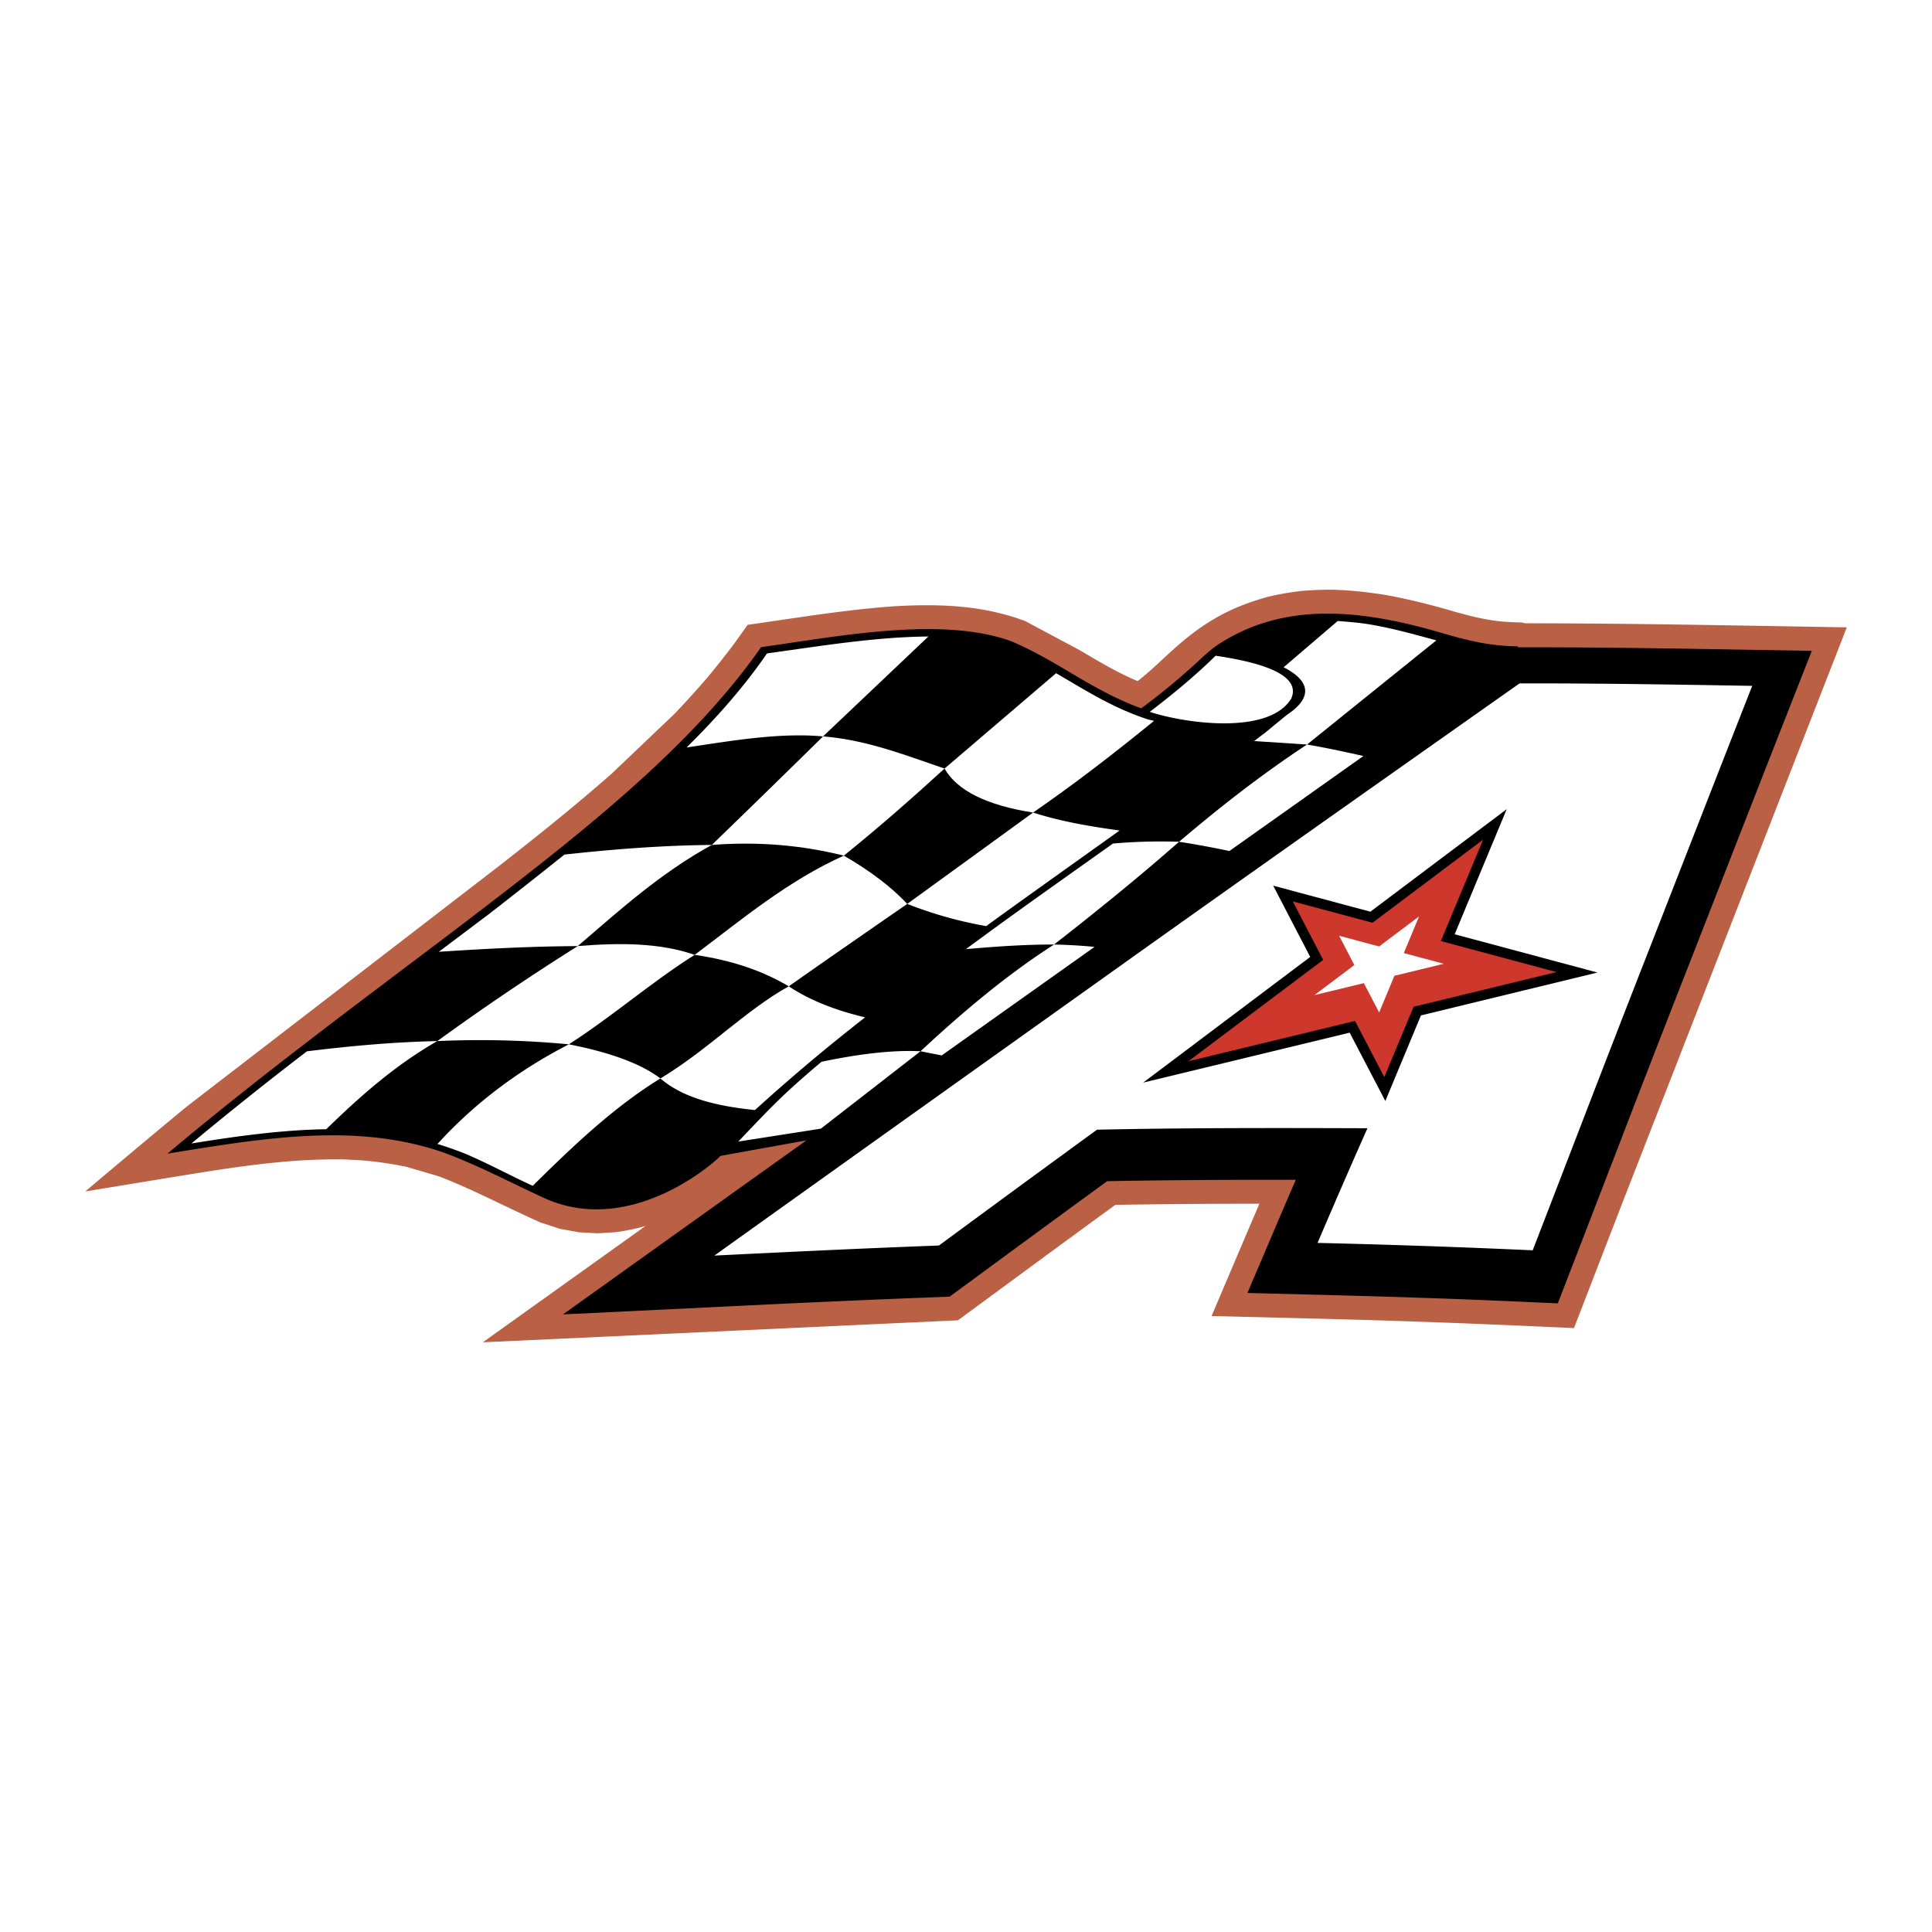 <!--?xml version="1.0" standalone="no"?--><svg xmlns="http://www.w3.org/2000/svg" viewBox="0 0 192.756 192.756"><title>American Race Tires - SVG vector logo - www.oklogos.com</title><g fill-rule="evenodd" clip-rule="evenodd"><path fill="#fff" d="M0 0h192.756v192.756H0V0z"/><path d="M131.52 131.567l-10.641-.267c1.59-3.736 3.176-7.475 4.773-11.208-4.793.007-9.586.034-14.379.119-5.246 3.82-10.471 7.672-15.7 11.516l-47.401 2.194 16.235-11.608c-.987.287-1.958.475-2.975.622l-1.789.113-1.857-.099-1.906-.346-1.927-.626c-3.407-1.503-6.682-3.272-10.163-4.614l-3.236-.948a36.903 36.903 0 0 0-4.609-.66l-1.584-.076c-5.507-.102-10.912.749-16.331 1.631l-9.525 1.559c3.398-2.852 6.781-5.722 10.211-8.534l31.137-23.987c3.79-2.953 7.521-5.955 11.133-9.123l6.296-5.993a103.407 103.407 0 0 0 3.198-3.52 81.69 81.69 0 0 0 2.849-3.601l1.263-1.77c4.917-.697 9.811-1.523 14.771-1.863 4.433-.242 8.687-.095 12.914 1.484l5.455 2.912c1.871 1.106 3.758 2.243 5.77 3.078 2.467-1.904 4.34-4.339 7.934-6.377 1.631-.925 3.385-1.577 5.205-2.066a30.194 30.194 0 0 1 3.176-.548 34.618 34.618 0 0 1 3.172-.125c1.854.059 3.639.255 5.467.562 2.125.396 4.197.912 6.271 1.515 1.467.423 2.932.81 4.447 1.021.869.111 1.723.153 2.6.166l.387.087c10.697-.002 21.398.231 32.094.403l-22.396 57.438-4.822 12.475c-6.496-.293-12.99-.577-19.49-.77-2.012-.062-4.02-.116-6.027-.166z" fill="#b96045"/><path d="M151.361 64.579h1.267l.734.001.734.001.734.002.73.003.73.004.732.003.73.005.73.005.729.007.729.006.729.008.727.007.727.008.727.008 1.455.019.725.01.725.01.727.011.725.01.725.012.725.011.727.012.725.011.723.013.723.011.729.012.723.012.723.013 7.037.113-2.656 6.758-.346.88-.346.88-.344.88-.344.879-.346.881-.346.88-.344.879-.344.879-.344.881-.346.881-.344.879-.342.88-.346.88-.344.881-.344.88-1.029 2.64-.344.88-.344.88-.686 1.76-.344.88-.344.88-.344.879-.344.88-.344.881-.344.879-.689 1.76-.344.878-.342.874-.342.875-.342.877-.34.875-.342.876-.34.877-.342.878-.34.876-.34.878-.34.879-.34.879-.34.878-.34.88-.34.88-.34.88-.333.876-.34.881-.34.881-.34.881-.338.881-.34.881-.34.882-.34.881-.34.881-.338.881-.682 1.764-.34.881-.34.882-.34.882-.342.882-1.477 3.815-3.811-.173-.664-.029-.662-.029-.664-.029-.662-.027-.666-.028-.666-.027-.664-.026-1.238-.049-.76-.028-.666-.025-.668-.023-.668-.024-.668-.023-.668-.023-.668-.021-.668-.022-.67-.021-.67-.021-.668-.021-.67-.02-.672-.021-.67-.02-1.34-.037-.672-.019-.67-.018-.67-.018-.672-.018-.672-.017-7.117-.179 2.678-6.286.152-.359.152-.358.154-.36.154-.359.152-.358.154-.358.154-.361.156-.36.154-.359.154-.356.156-.36.156-.359.156-.359.146-.339h-.861l-.838-.001h-1.676l-.836.001-.838.002-1.635.004-.877.004-.84.004-.84.005-.838.005-.838.007-.842.007-.84.008-.84.008-.842.011-.842.011-.844.012-.844.012-.844.015-.846.015-.32.006-.371.271-.494.359-.492.359-.494.361-.494.36-.492.358-.492.361-.494.359-.49.36-.492.36-.492.361-.494.36-.492.362-.492.359-.49.359-.492.361-.49.361-.494.361-1.475 1.084-.488.358-.49.362-.494.362-.492.361-.49.36-.49.361-.494.363-.493.361-1.576 1.158-2.038.077-.693.026-.695.027-.693.027-.694.028-.696.027-.696.029-.695.028-.694.03-.697.029-.7.03-.697.03-.696.031-.699.031-.699.032-.698.031-.698.032-.7.032-.701.033-.699.032-.701.033-.702.032-.701.034-.7.033-.701.034-.703.034-.702.034-.701.034-.703.034-.704.034-.704.035-15.568.754 13.368-9.559 1.263-.903 2.529-1.809 1.264-.902 1.264-.904 1.264-.902 1.265-.904 1.266-.903.81-.579-8.59 1.553c-.609.697-9.176 8.264-17.852 4.074-3.203-1.479-6.264-3.107-9.711-4.392-8.578-3.007-17.7-1.529-27.603.093 9.27-7.812 19.329-15.229 29.264-22.759 11.429-8.728 22.823-17.543 29.962-27.774 7.682-1.072 17.983-3.111 24.934-.601 4.666 1.964 8.084 4.931 12.996 6.702a66.047 66.047 0 0 0 4.982-4.06c1.703-1.528 2.137-2.126 4.402-3.293 6.443-3.319 13.75-2.15 20.529-.181 2.922.855 4.98 1.33 7.703 1.355l-.121.093z"/><path d="M53.152 118.308c4.015-3.962 8.063-7.835 12.737-10.711 2.273 1.963 5.654 2.767 9.433 3.153a190.396 190.396 0 0 1 10.989-9.247c-2.9-.694-5.471-1.673-7.617-3.097 3.92-2.76 7.857-5.477 11.823-8.223a40.593 40.593 0 0 0 7.875 2.215c4.391-3.192 8.873-6.357 13.309-9.536-2.828-.403-5.672-.851-8.629-1.792 4.312-2.986 8.119-5.935 12.064-9.148-.182-.055-.391-.081-.617-.15-3.561-1.166-6.332-2.974-9.154-4.605L94.24 76.679c-4.182-1.432-7.844-2.859-12.125-3.207l10.51-9.969c-5.365.051-10.721.95-16.1 1.688-2.247 3.272-4.963 6.362-8.023 9.385 4.636-.696 9.313-1.496 13.613-1.104A1848.564 1848.564 0 0 1 71.018 84.3c-4.89.042-9.808.422-14.705.962a696.105 696.105 0 0 1-7.553 5.954c-1.64 1.228-3.308 2.486-4.976 3.744 4.551-.3 9.163-.542 13.86-.567a254.5 254.5 0 0 0-14.012 9.476c-4.352.092-8.704.49-13.006 1.02a360.88 360.88 0 0 0-11.527 9.197c4.841-.787 9.246-1.362 13.45-1.422 3.333-3.247 6.836-6.365 11.083-8.795a94.338 94.338 0 0 1 13.127.323c-5.159 2.65-9.528 6.004-13.113 9.942.905.276 1.78.583 2.673.933 2.331.98 4.512 2.184 6.833 3.241z" fill="#fff"/><path d="M122.658 84.906l13.371-9.479c-1.83-.407-3.662-.812-5.625-1.144 4.289-3.454 8.609-6.938 12.9-10.392-2.184-.59-4.381-1.224-6.809-1.62-1.018-.158-2.047-.242-3.031-.312l-5.398 4.614c2.283 1.159 3.277 2.809.289 4.777l-2.18 1.793c-.346.24-.676.524-1.051.794l5.279.345c-4.549 2.991-8.742 6.282-12.768 9.702a55.507 55.507 0 0 0-6.592.175c-4.912 3.494-9.871 6.975-14.677 10.54 3.005-.272 6-.472 8.794-.463-4.826 3.098-9.18 6.802-13.319 10.647-2.846-.14-6.231.285-9.883 1.052-3.883 3.271-5.002 4.505-8.296 7.956l8.238-1.286 9.942-7.722 2.115.416 15.244-10.828a51.937 51.937 0 0 0-4.039-.235c4.324-3.367 8.512-6.775 12.475-10.252 1.736.264 3.416.585 5.021.922z" fill="#fff"/><path d="M84.19 85.367c-4.104-1.024-8.449-1.43-13.174-1.068-5.166 2.84-9.208 6.524-13.374 10.092 4.25-.353 8.25-.321 11.664.876 4.733-3.55 9.245-7.358 14.884-9.9z"/><path d="M69.306 95.267c3.801.547 6.852 1.633 9.387 3.139-4.337 2.401-8.013 6.312-12.805 9.19-2.031-1.544-5.202-2.628-9.131-3.407 4.379-2.811 8.313-6.259 12.549-8.922zM103.07 81.07c-4.67-.737-7.59-2.206-8.833-4.392-3.214 2.938-6.518 5.848-10.047 8.689 2.671 1.547 4.764 3.147 6.326 4.816 4.175-3.028 8.351-6.055 12.554-9.113z"/><path d="M121.281 65.422c-1.965 1.936-4.229 3.818-6.572 5.6 3.65 1.193 11.936 2.304 14.121-1.332 1.188-2.711-4.377-3.797-7.549-4.268zM71.272 125.27c13.476-9.643 26.979-19.268 40.403-28.838 13.35-9.517 26.656-18.894 39.93-28.248 7.805-.015 15.484.113 23.215.245-3.695 9.392-7.344 18.789-11.014 28.162-3.658 9.345-7.256 18.766-10.889 28.153a968.16 968.16 0 0 0-21.463-.738 830.416 830.416 0 0 1 4.975-11.441c-8.961-.03-17.875-.048-26.979.144a3396.697 3396.697 0 0 0-15.771 11.557c-7.414.274-14.906.634-22.407 1.004z" fill="#fff"/><path d="M127.025 88.362l9.696 2.597 13.605-10.229-5.193 12.483 14.244 3.816-17.609 4.279-3.553 8.539-3.559-6.819-20.601 4.983 16.666-12.539-3.696-7.11z"/><path fill="#ce382c" d="M128.984 89.935l7.952 2.13 11.029-8.292-4.211 10.119 11.531 3.09-14.254 3.462-2.92 7.016-2.922-5.602-16.613 4.017 13.438-10.109-3.03-5.831z"/><path fill="#fff" d="M133.604 93.36l3.988 1.069 3.988-2.999-1.521 3.659 3.986 1.069-4.926 1.196-1.521 3.66-1.526-2.925-4.935 1.193 3.986-2.999-1.519-2.923z"/></g></svg>